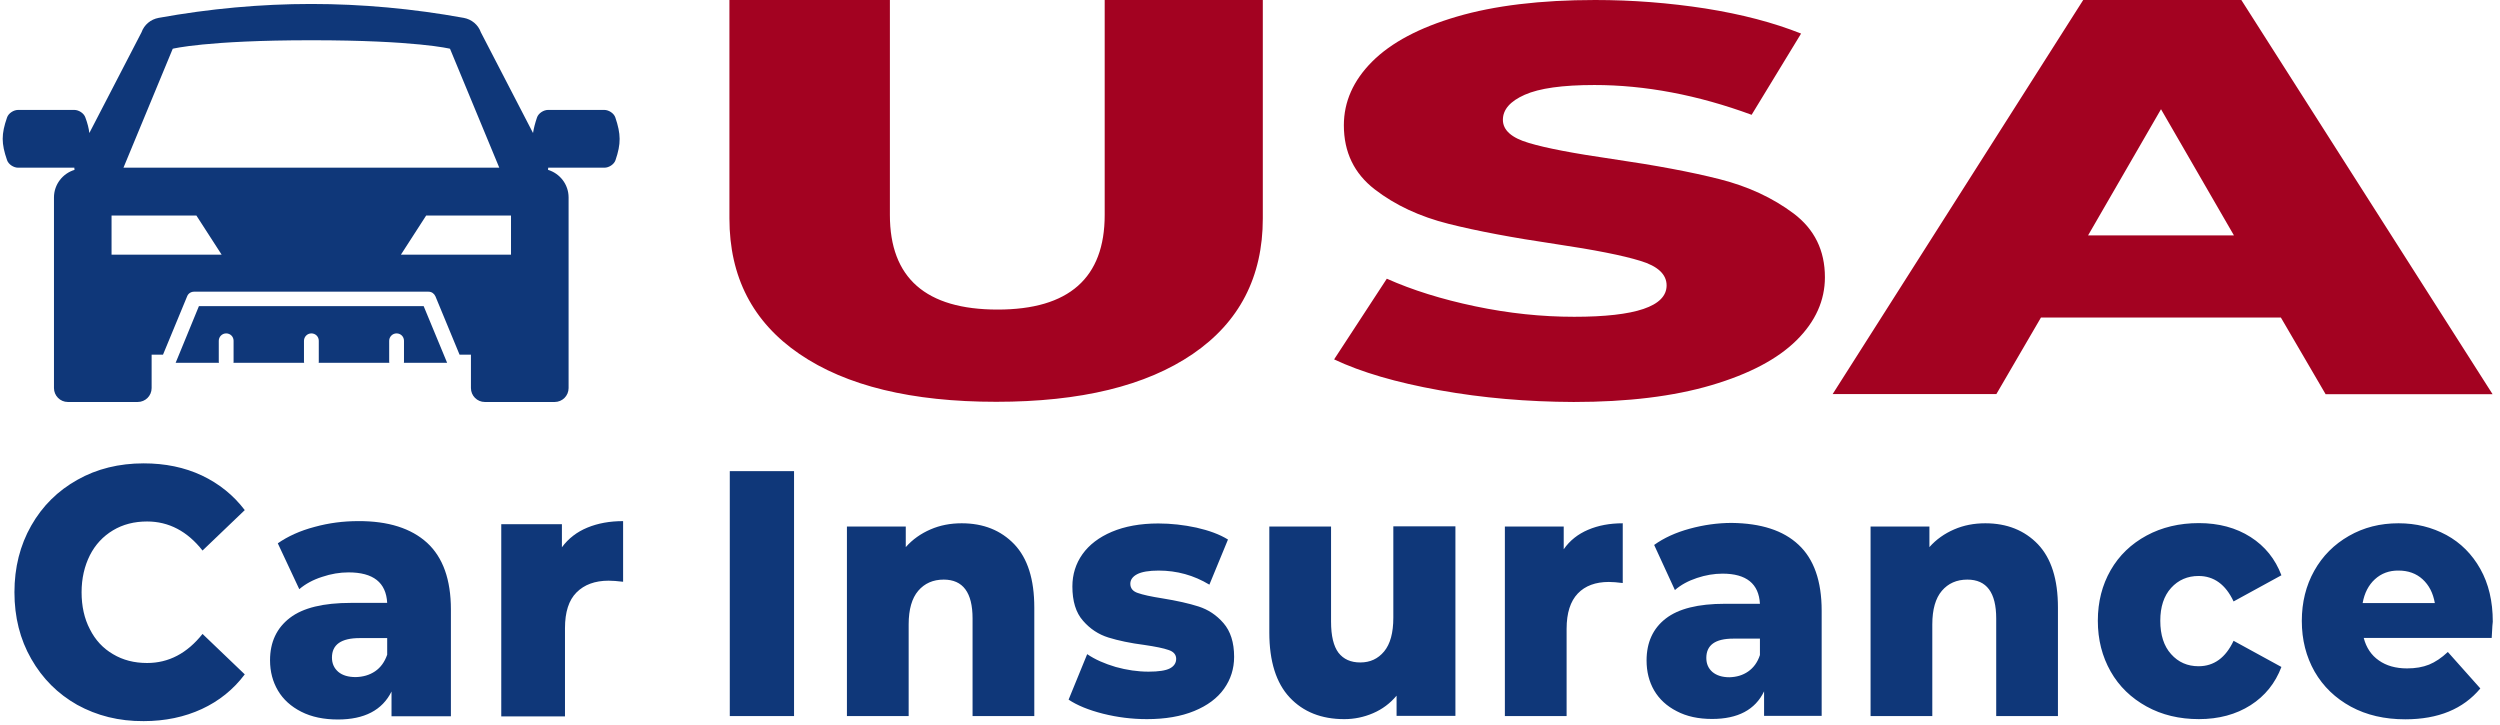 <svg version="1.1" id="Isolation_Mode" xmlns="http://www.w3.org/2000/svg" x="0" y="0" viewBox="0 0 1385 401.4" xml:space="preserve"><style>.st1{fill:#0f3779}</style><path d="M442.9 196.1c-25.9-17.7-38.8-42.7-38.8-75.1V0H493v119.1c0 34.9 19.9 52.4 59.7 52.4 39.5 0 59.3-17.5 59.3-52.4V0h87.6v121c0 32.4-13 57.5-38.8 75.1-25.9 17.7-62.2 26.5-108.9 26.5-46.8 0-83.1-8.8-109-26.5zm354.6 20.1c-24-4.3-43.4-10-58.4-17.1l29.2-44.7c14.1 6.3 30.4 11.4 49 15.3 18.6 3.9 36.8 5.8 54.8 5.8 34.1 0 51.2-5.8 51.2-17.4 0-6.1-4.9-10.7-14.6-13.6-9.7-3-25.4-6.1-46.9-9.3-23.7-3.5-43.4-7.2-59.3-11.2-15.9-4-29.5-10.3-40.9-19.1-11.4-8.8-17.1-20.6-17.1-35.5 0-13 5.2-24.8 15.7-35.3 10.5-10.5 26.1-18.8 46.9-24.9C827.9 3.1 853.5 0 883.7 0c20.7 0 41 1.6 61.1 4.7 20.1 3.2 37.7 7.8 53 13.9l-27.4 45c-29.9-11-59-16.5-87.1-16.5-17.7 0-30.5 1.8-38.6 5.4-8.1 3.6-12.1 8.2-12.1 13.9 0 5.7 4.8 10 14.4 12.8 9.6 2.9 25 5.8 46.3 8.9 24 3.5 43.8 7.2 59.5 11.2 15.7 4 29.3 10.3 40.9 19 11.5 8.7 17.3 20.4 17.3 35.3 0 12.8-5.2 24.5-15.7 34.9-10.5 10.4-26.2 18.7-47.2 24.9-21 6.2-46.4 9.3-76.3 9.3-25.7-.1-50.4-2.2-74.3-6.5zm466.1-40.3h-132.9l-24.7 42.4h-90.7L1154.1 0h87.6l139.2 218.4h-92.5l-24.8-42.5zm-26-45.5-40.4-69.9-40.4 69.9h80.8z" fill="#a30221"/><path class="st1" d="M404.3 261h35.6v135.7h-35.6V261zm157.6 40.5c7.4 7.8 11.1 19.4 11.1 35.1v60.1h-34.2v-54.1c0-14.3-5.3-21.5-16-21.5-5.9 0-10.6 2.1-14.1 6.2s-5.3 10.3-5.3 18.6v50.8h-34.2v-105h32.6v11.4c3.8-4.3 8.4-7.5 13.7-9.8 5.3-2.3 11-3.4 17.3-3.4 12 0 21.7 3.9 29.1 11.6zm49.2 93.9c-7.9-2-14.3-4.6-19.1-7.8l10.3-25.2c4.4 3 9.7 5.3 15.8 7.1 6.1 1.7 12.2 2.6 18.2 2.6 5.5 0 9.5-.6 11.8-1.8 2.3-1.2 3.5-3 3.5-5.3s-1.4-4-4.2-4.9c-2.8-1-7.3-1.9-13.4-2.8-7.8-1-14.4-2.4-19.9-4.1-5.5-1.7-10.2-4.8-14.1-9.3-4-4.5-5.9-10.9-5.9-19 0-6.7 1.9-12.7 5.6-17.9 3.7-5.2 9.2-9.4 16.3-12.4 7.1-3 15.7-4.6 25.7-4.6 7.1 0 14.1.8 21.1 2.3 7 1.6 12.8 3.7 17.5 6.6l-10.3 25c-8.6-5.2-18-7.8-28.1-7.8-5.4 0-9.4.7-11.9 2s-3.8 3.1-3.8 5.3c0 2.5 1.4 4.2 4.1 5.1 2.8 1 7.3 2 13.7 3 8 1.3 14.7 2.8 20 4.5 5.3 1.7 9.9 4.7 13.8 9.2 3.9 4.5 5.9 10.7 5.9 18.7 0 6.6-1.9 12.5-5.6 17.7-3.7 5.2-9.2 9.3-16.5 12.3-7.3 3-16 4.5-26.2 4.5-8.3 0-16.3-1-24.3-3zm195.2-103.8v105h-32.6v-11.2c-3.6 4.3-7.9 7.5-13 9.7s-10.4 3.3-16 3.3c-12.6 0-22.7-4-30.2-12s-11.3-20-11.3-36v-58.7h34.2v52.7c0 7.9 1.4 13.6 4.1 17.2 2.8 3.6 6.8 5.4 12.1 5.4 5.4 0 9.8-2 13.2-6.1 3.4-4.1 5.1-10.3 5.1-18.7v-50.6h34.4zm73.5 1.9c5.6-2.4 12-3.6 19.2-3.6V323c-3.1-.4-5.7-.6-7.7-.6-7.3 0-13.1 2.1-17.2 6.4-4.1 4.3-6.2 10.8-6.2 19.6v48.3h-34.2v-105h32.6v12.6c3.4-4.9 7.9-8.4 13.5-10.8zm116.6 8.3c8.5 7.9 12.8 20.1 12.8 36.5v58.3h-31.9V383c-4.9 10.2-14.5 15.3-28.8 15.3-7.6 0-14.1-1.4-19.6-4.3-5.5-2.8-9.7-6.7-12.5-11.5-2.8-4.8-4.2-10.4-4.2-16.6 0-9.9 3.5-17.7 10.6-23.2s18-8.2 32.8-8.2H975c-.6-11.1-7.5-16.7-20.7-16.7-4.7 0-9.4.8-14.2 2.4-4.8 1.6-8.9 3.8-12.2 6.7l-11.5-25c5.4-3.9 12-6.9 19.7-9 7.7-2.1 15.5-3.2 23.3-3.2 16.1.2 28.5 4.1 37 12.1zM968.5 372c3-2.1 5.2-5.1 6.5-9.1v-9.1h-14.8c-10 0-14.9 3.6-14.9 10.7 0 3.2 1.1 5.8 3.4 7.8 2.3 1.9 5.4 2.9 9.4 2.9 3.9-.1 7.4-1.1 10.4-3.2zm160.5-70.5c7.4 7.8 11.1 19.4 11.1 35.1v60.1h-34.2v-54.1c0-14.3-5.3-21.5-16-21.5-5.9 0-10.6 2.1-14.1 6.2s-5.3 10.3-5.3 18.6v50.8h-34.2v-105h32.6v11.4c3.8-4.3 8.4-7.5 13.7-9.8 5.3-2.3 11-3.4 17.3-3.4 11.9 0 21.7 3.9 29.1 11.6zm60.2 89.9c-8.5-4.7-15.2-11.1-19.9-19.4-4.7-8.3-7.1-17.6-7.1-28.1s2.4-19.8 7.1-28c4.7-8.2 11.4-14.6 19.9-19.2 8.5-4.6 18.2-6.9 29-6.9 11 0 20.6 2.6 28.6 7.7s13.7 12.2 17.1 21.2l-26.5 14.5c-4.4-9.4-10.9-14.1-19.4-14.1-6.1 0-11.2 2.2-15.2 6.6-4 4.4-6 10.5-6 18.2 0 7.9 2 14.1 6 18.5 4 4.5 9.1 6.7 15.2 6.7 8.5 0 15-4.7 19.4-14.1l26.5 14.5c-3.4 9-9.1 16.1-17.1 21.2-8 5.1-17.6 7.7-28.6 7.7-10.8 0-20.5-2.3-29-7zm191.2-38h-70.9c1.4 5.4 4.2 9.6 8.4 12.5 4.1 2.9 9.3 4.4 15.6 4.4 4.7 0 8.7-.7 12.2-2.1 3.4-1.4 6.9-3.7 10.4-7l18 20.2c-9.5 11.4-23.3 17.1-41.6 17.1-11.4 0-21.4-2.3-30.1-7-8.6-4.7-15.3-11.1-20.1-19.4-4.7-8.3-7.1-17.6-7.1-28.1 0-10.3 2.3-19.6 6.9-27.8 4.6-8.2 11-14.6 19.2-19.3 8.2-4.7 17.3-7 27.5-7 9.7 0 18.5 2.2 26.5 6.5 7.9 4.3 14.2 10.6 18.8 18.8 4.6 8.2 6.9 17.9 6.9 29.2-.1.2-.3 3.2-.6 9zm-64.7-32.5c-3.5 3.2-5.8 7.6-6.8 13.2h40c-1-5.6-3.2-9.9-6.8-13.2-3.5-3.2-8-4.8-13.2-4.8-5.3-.1-9.7 1.6-13.2 4.8zm-1081-151.3H110.2l-11 26.8-1.9 4.6h24c0-.2-.1-.4-.1-.6v-11.6c0-2.2 1.8-4.1 4.1-4.1s4.1 1.8 4.1 4.1v11.6c0 .2 0 .4-.1.6h39.2c0-.2-.1-.4-.1-.6v-11.6c0-2.2 1.8-4.1 4.1-4.1s4.1 1.8 4.1 4.1v11.6c0 .2 0 .4-.1.6h39.2c0-.2-.1-.4-.1-.6v-11.6c0-2.2 1.8-4.1 4.1-4.1s4.1 1.8 4.1 4.1v11.6c0 .2 0 .4-.1.6h24l-1.9-4.6-11.1-26.8z"/><path class="st1" d="M340.9 65.1c-.8-2.4-3.7-4.2-6.1-4.2h-31.2c-2.4 0-5.3 1.8-6.1 4.2-1.1 3.2-1.8 6-2.2 8.6-13.7-26.4-28.9-55.8-28.9-55.8-1.5-4.2-5.1-7.2-9.5-8-28.1-5.1-56.5-7.7-84.5-7.7-27.9 0-56.3 2.6-84.5 7.7-4.4.8-8 3.8-9.5 8 0 0-15.2 29.4-28.9 55.8-.3-2.6-1-5.4-2.2-8.6-.8-2.4-3.7-4.2-6.1-4.2H10c-2.4 0-5.3 1.8-6.1 4.2-3.2 9.2-3.2 14.4 0 23.6.8 2.4 3.7 4.2 6.1 4.2h31.2c0 .4 0 .8.1 1.2-6.6 2-11.4 8.1-11.4 15.3V215c0 4.2 3.4 7.7 7.7 7.7h38.7c4.2 0 7.7-3.4 7.7-7.7v-18.5h6.3l13.4-32.4c.6-1.5 2.1-2.5 3.8-2.5h129.9c1.7 0 3.1 1 3.8 2.5l13.4 32.4h6.3V215c0 4.2 3.4 7.7 7.7 7.7h38.7c4.2 0 7.7-3.4 7.7-7.7V109.4c0-7.2-4.8-13.3-11.4-15.3 0-.4.1-.8.1-1.2h31.2c2.4 0 5.3-1.8 6.1-4.2 3.1-9.1 3-14.4-.1-23.6zM95.7 27s18.6-4.7 76.8-4.7 76.8 4.7 76.8 4.7l27.3 65.9H68.4L95.7 27zM61.8 141.1v-21.7h47l14 21.7h-61zm221.3 0h-61l14-21.7h47v21.7zM42.8 390.5C32 384.4 23.5 375.9 17.3 365 11.1 354.2 8 341.9 8 328.1c0-13.7 3.1-26 9.3-36.9 6.2-10.9 14.7-19.3 25.6-25.4 10.8-6.1 23.1-9.1 36.7-9.1 11.9 0 22.6 2.2 32.2 6.7 9.5 4.5 17.5 10.9 23.8 19.2L112.2 305c-8.4-10.7-18.7-16.1-30.7-16.1-7.1 0-13.4 1.6-18.9 4.9-5.5 3.3-9.8 7.9-12.8 13.8-3 6-4.6 12.8-4.6 20.5 0 7.7 1.5 14.6 4.6 20.5 3 6 7.3 10.6 12.8 13.8 5.5 3.3 11.8 4.9 18.9 4.9 12 0 22.2-5.4 30.7-16.1l23.4 22.4c-6.3 8.4-14.3 14.8-23.8 19.2-9.5 4.4-20.3 6.7-32.2 6.7-13.7.1-25.9-3-36.8-9zm193.8-89.8c8.8 8.1 13.2 20.4 13.2 37v59.1h-32.9v-13.7c-5.1 10.3-15 15.5-29.7 15.5-7.8 0-14.6-1.4-20.3-4.3-5.7-2.9-10-6.8-12.9-11.7-2.9-4.9-4.4-10.5-4.4-16.8 0-10.1 3.7-17.9 11-23.5 7.3-5.6 18.6-8.3 33.8-8.3h20.1c-.6-11.3-7.7-16.9-21.4-16.9-4.8 0-9.7.8-14.7 2.5-5 1.6-9.2 3.9-12.6 6.8L153.9 301c5.6-3.9 12.4-7 20.4-9.1 8-2.2 16-3.2 24.1-3.2 16.7-.1 29.4 4 38.2 12zm-28.8 71.2c3.1-2.1 5.3-5.2 6.7-9.2v-9.2h-15.2c-10.3 0-15.4 3.6-15.4 10.8 0 3.3 1.2 5.9 3.5 7.9 2.4 2 5.6 2.9 9.7 2.9 4-.1 7.6-1.1 10.7-3.2zm117.6-79.6c5.8-2.4 12.4-3.6 19.8-3.6v33.6c-3.2-.4-5.9-.6-8-.6-7.6 0-13.5 2.2-17.8 6.5-4.3 4.3-6.4 10.9-6.4 19.8v48.9h-35.3V290.4h33.6v12.8c3.6-4.9 8.3-8.5 14.1-10.9z"/></svg>